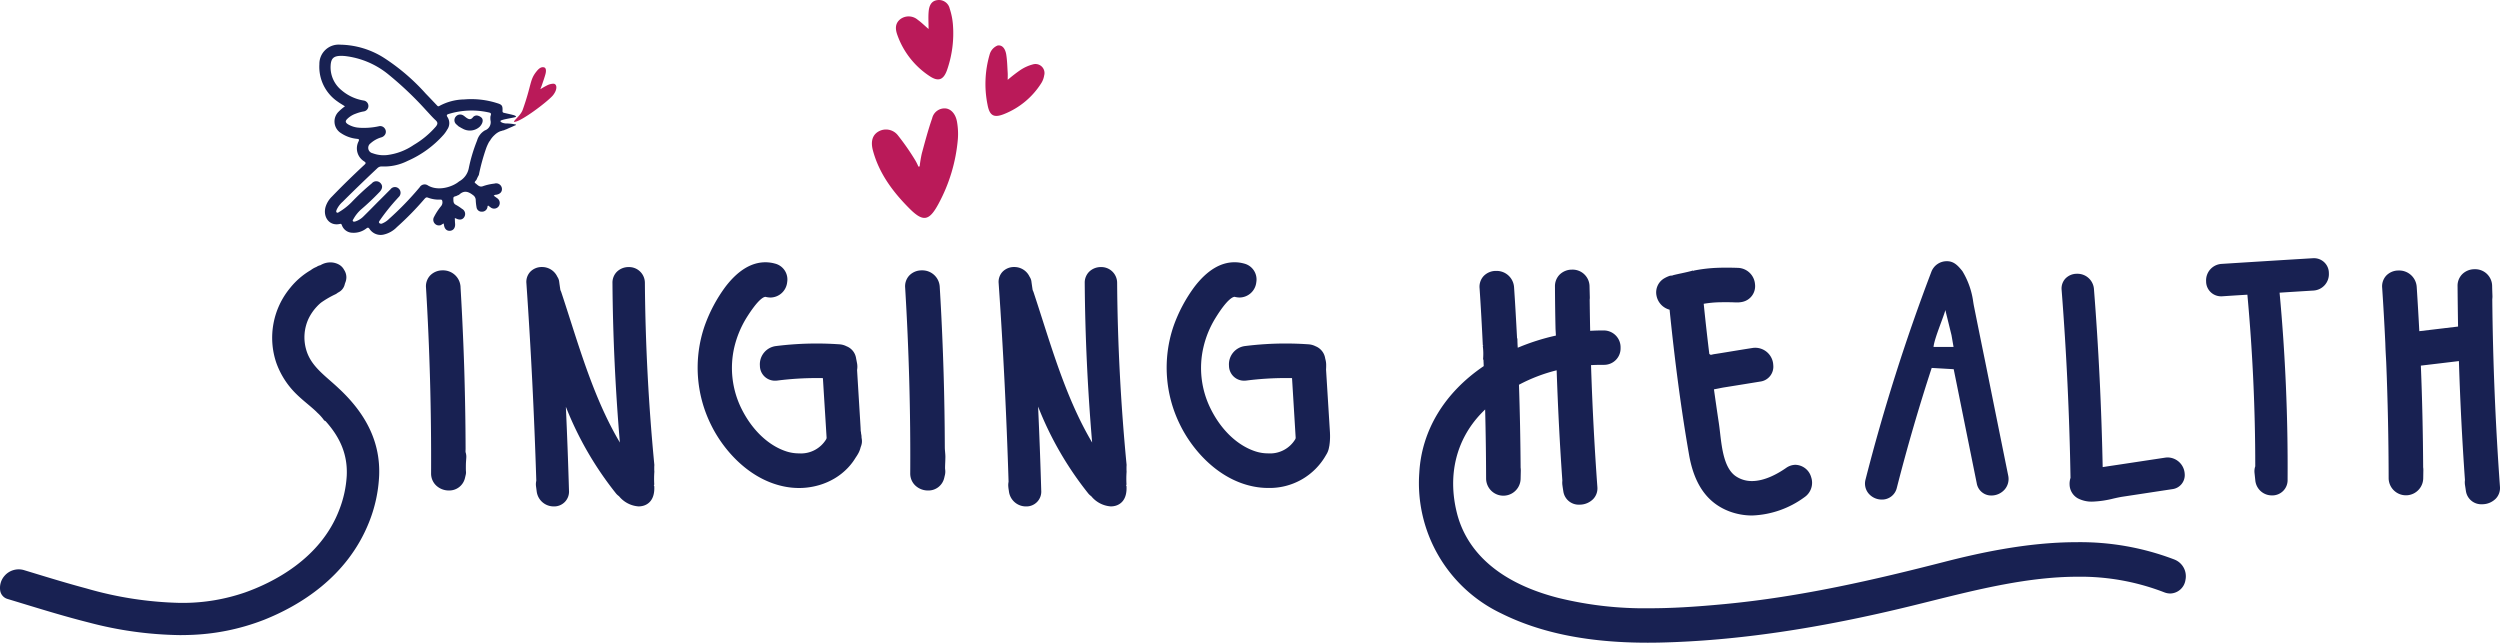 <svg id="Group_1191" data-name="Group 1191" xmlns="http://www.w3.org/2000/svg" xmlns:xlink="http://www.w3.org/1999/xlink" width="501.788" height="128.999" viewBox="0 0 501.788 128.999">
  <defs>
    <clipPath id="clip-path">
      <rect id="Rectangle_950" data-name="Rectangle 950" width="501.788" height="128.999" fill="none"/>
    </clipPath>
  </defs>
  <g id="Group_1190" data-name="Group 1190" clip-path="url(#clip-path)">
    <path id="Path_4066" data-name="Path 4066" d="M68.063,86.037l.033.032-.034-.033L68,85.982c.02.016.041.032.062.051-.614-.586-1.228-1.125-1.823-1.646-2.113-1.852-4.109-3.6-4.824-6.34a8.908,8.908,0,0,1,.51-6.063,9.655,9.655,0,0,1,1.653-2.415,8.225,8.225,0,0,1,.871-.824,19.049,19.049,0,0,1,2.849-1.657,1.746,1.746,0,0,0,.442-.285l.343-.2a2.4,2.4,0,0,0,1.128-1.589c.023-.06.042-.122.058-.183a2.93,2.93,0,0,0,.251-1.057,2.691,2.691,0,0,0-.451-1.593,2.6,2.6,0,0,0-.985-1.036,3.543,3.543,0,0,0-1.768-.468,3.838,3.838,0,0,0-2,.564,2.178,2.178,0,0,0-.758.319c-.014.008-.032.018-.052.031a4.513,4.513,0,0,0-1.12.634h0a14.933,14.933,0,0,0-4.149,3.578A15.675,15.675,0,0,0,55.453,80.82a16.487,16.487,0,0,0,4.011,6.264c.726.719,1.5,1.371,2.25,2,.621.523,1.206,1.016,1.765,1.542l.144.155.189.178c.066.062.132.126.2.187a10.389,10.389,0,0,1,.724.811,3.856,3.856,0,0,1,.309.424l.308.168c3.078,3.422,4.427,6.9,4.244,10.93a22.2,22.2,0,0,1-1.49,6.825c-3.783,9.98-13.5,14.7-18.951,16.63a38.313,38.313,0,0,1-12.417,2.087l-.547,0a72.972,72.972,0,0,1-18.883-2.912c-3.619-.963-7.281-2.079-10.82-3.158l-1.645-.5A3.748,3.748,0,0,0,.95,123.544a3.673,3.673,0,0,0-.927,2.888,2.076,2.076,0,0,0,1.461,1.789q1.457.44,2.913.885c4.395,1.34,8.938,2.725,13.47,3.863a74.93,74.93,0,0,0,18.217,2.518q.838,0,1.676-.026a44.788,44.788,0,0,0,15.232-3.042c7.183-2.864,16.663-8.575,21.048-19.512a28.592,28.592,0,0,0,2.059-9.42c.258-6.417-2.344-12.1-7.955-17.381Z" transform="translate(0 -8.011)" fill="#182152"/>
    <path id="Path_4067" data-name="Path 4067" d="M106.487,99.145c-.015-.062-.031-.122-.04-.185a2.354,2.354,0,0,1,0-.333c.005-.114.01-.227.009-.339l-.006-1.409q-.008-1.407-.023-2.816-.03-2.817-.088-5.634T106.2,82.8q-.085-2.817-.2-5.632t-.253-5.631q-.139-2.815-.307-5.627l0-.079a3.5,3.5,0,0,0-3.6-3.311,3.432,3.432,0,0,0-2.5,1.027,3.175,3.175,0,0,0-.832,2.43c.741,12.236,1.084,24.785,1.021,37.3a3.3,3.3,0,0,0,.956,2.364,3.686,3.686,0,0,0,2.6,1.06,3.24,3.24,0,0,0,3.256-2.549l.154-.653a2.026,2.026,0,0,0,.025-.711l-.011-.459q0-.44.007-.878c.009-.348.034-.694.059-1.041l.006-.089c.009-.115.014-.2.016-.277a2.711,2.711,0,0,0-.036-.581c-.019-.106-.043-.211-.069-.315" transform="translate(-13.003 -8.253)" fill="#182152"/>
    <path id="Path_4068" data-name="Path 4068" d="M194.221,95.813l0-.082a2.693,2.693,0,0,0-.086-.66c0-.054-.007-.12-.015-.207a2.022,2.022,0,0,0-.061-.332c-.009-.121-.012-.24-.016-.361s-.01-.259-.017-.387l-.128-2.118-.19-3.106-.069-1.128-.258-4.232-.056-.927a3.787,3.787,0,0,0,0-1.324c-.035-.193-.071-.379-.108-.565s-.068-.344-.1-.516a3.052,3.052,0,0,0-1.907-2.356,3.613,3.613,0,0,0-1.423-.395c-1.528-.107-3.074-.161-4.6-.161a65.593,65.593,0,0,0-8.164.514,3.69,3.69,0,0,0-3.2,3.968,3.012,3.012,0,0,0,3.05,2.981,3.732,3.732,0,0,0,.462-.029,62.408,62.408,0,0,1,7.878-.5q.628,0,1.254.012.173,2.825.35,5.645.2,3.164.392,6.324l-.043.231a5.919,5.919,0,0,1-5.492,2.907,8.277,8.277,0,0,1-2.489-.381c-3.626-1.157-6.933-4.292-9.067-8.6a18.418,18.418,0,0,1-1.436-12.317,20.192,20.192,0,0,1,2.391-5.827c2.42-3.879,3.516-4.295,3.876-4.295a4.078,4.078,0,0,0,1.011.138,3.422,3.422,0,0,0,3.335-3.086,3.284,3.284,0,0,0-2.46-3.73,7.223,7.223,0,0,0-1.91-.261c-2.812,0-5.5,1.639-7.987,4.872A30.206,30.206,0,0,0,162.7,73.5a25.818,25.818,0,0,0,1.364,19.88c2.536,5.131,7.81,11.071,15.007,12.347a14.914,14.914,0,0,0,2.6.23c.262,0,.525-.007.787-.021a14.383,14.383,0,0,0,3.31-.574,13.506,13.506,0,0,0,3.05-1.332,12.418,12.418,0,0,0,2.613-2.073,11.891,11.891,0,0,0,1.082-1.3q.25-.35.474-.718c.045-.075.1-.148.146-.222.1-.147.2-.3.287-.45a4.922,4.922,0,0,0,.6-1.408,1.842,1.842,0,0,1,.069-.211,3.248,3.248,0,0,0,.192-.721,2.882,2.882,0,0,0-.03-.917c-.01-.062-.021-.123-.025-.191" transform="translate(-21.297 -8.008)" fill="#182152"/>
    <path id="Path_4069" data-name="Path 4069" d="M147.387,102.468v-.631l.02-.365c-1.172-12.146-1.81-24.44-1.9-36.541a3.172,3.172,0,0,0-3.271-3.172,3.324,3.324,0,0,0-2.351.941A3.087,3.087,0,0,0,139,64.947c.076,10.511.576,21.274,1.487,32.027-4.513-7.611-7.281-16.258-9.966-24.641-.589-1.839-1.178-3.678-1.785-5.506a3.332,3.332,0,0,0-.189-.455c-.089-.593-.177-1.185-.255-1.777a2.139,2.139,0,0,0-.35-.878,3.37,3.37,0,0,0-3.113-1.968,3.189,3.189,0,0,0-2.336.963A2.969,2.969,0,0,0,121.726,65c.91,13.143,1.578,26.478,1.985,39.641a3.152,3.152,0,0,0-.043,1.2c.013.113.034.27.056.43s.046.337.066.506a3.435,3.435,0,0,0,3.437,3.021,2.972,2.972,0,0,0,3.046-3.2c-.155-5.413-.365-11.037-.626-16.8a67.63,67.63,0,0,0,9.99,17.3,3.005,3.005,0,0,0,.674.649,5.564,5.564,0,0,0,3.92,2.048,3.627,3.627,0,0,0,.93-.121c.913-.249,2.405-1.1,2.224-4l-.086.005.076-.273a.507.507,0,0,1,.011.09l-.007-.275a19.351,19.351,0,0,1,.028-2.374Z" transform="translate(-16.069 -8.152)" fill="#182152"/>
    <path id="Path_4070" data-name="Path 4070" d="M217.387,100.08v-.1c0-.348-.032-.7-.062-1.042-.025-.3-.052-.6-.053-.9q-.007-1.877-.025-3.756c-.024-2.5-.066-5.026-.123-7.512-.115-5.016-.3-10.069-.546-15.021q-.147-2.966-.327-5.929a3.489,3.489,0,0,0-3.6-3.3,3.439,3.439,0,0,0-2.508,1.029,3.174,3.174,0,0,0-.832,2.429c.753,12.427,1.1,24.976,1.02,37.3a3.3,3.3,0,0,0,.956,2.365,3.692,3.692,0,0,0,2.607,1.06,3.253,3.253,0,0,0,3.264-2.543l.155-.658a3.119,3.119,0,0,0,.025-1.051c-.007-.076-.016-.149-.017-.214,0-.354.014-.707.03-1.061s.032-.727.032-1.091" transform="translate(-27.633 -8.253)" fill="#182152"/>
    <path id="Path_4071" data-name="Path 4071" d="M256.593,102.468v-.631l.02-.365c-1.172-12.146-1.811-24.44-1.9-36.541a3.172,3.172,0,0,0-3.271-3.172,3.325,3.325,0,0,0-2.351.941,3.087,3.087,0,0,0-.883,2.246c.076,10.512.576,21.275,1.487,32.027-4.513-7.612-7.282-16.259-9.967-24.641-.589-1.839-1.178-3.678-1.784-5.506a3.288,3.288,0,0,0-.189-.455c-.089-.592-.177-1.185-.255-1.777a2.139,2.139,0,0,0-.35-.878,3.37,3.37,0,0,0-3.113-1.968,3.189,3.189,0,0,0-2.336.963A2.97,2.97,0,0,0,230.932,65c.914,13.191,1.583,26.577,1.99,39.791a1.7,1.7,0,0,1-.02.177,3.323,3.323,0,0,0-.042.741,7.056,7.056,0,0,0,.086.737c.018.11.036.22.049.332a3.435,3.435,0,0,0,3.437,3.021,2.972,2.972,0,0,0,3.046-3.2c-.155-5.426-.365-11.062-.628-16.838a67.207,67.207,0,0,0,9.991,17.336,3.005,3.005,0,0,0,.674.649,5.564,5.564,0,0,0,3.92,2.048,3.627,3.627,0,0,0,.93-.121c.913-.249,2.405-1.1,2.224-4l-.086.005.076-.273a.509.509,0,0,1,.011.09l-.007-.274a19.377,19.377,0,0,1,.028-2.375Z" transform="translate(-30.487 -8.152)" fill="#182152"/>
    <path id="Path_4072" data-name="Path 4072" d="M302.567,94.928c-.135-2.16-.266-4.295-.4-6.43q-.194-3.16-.391-6.32c.027-.435.026-.582.024-.8v-.209a4.241,4.241,0,0,0-.148-1.019c-.023-.095-.046-.188-.063-.283a3.111,3.111,0,0,0-1.912-2.357,3.652,3.652,0,0,0-1.434-.394c-1.52-.107-3.065-.161-4.586-.161a65.826,65.826,0,0,0-8.17.513,3.688,3.688,0,0,0-3.191,3.965,3.012,3.012,0,0,0,3.047,2.984,3.707,3.707,0,0,0,.461-.029,62.453,62.453,0,0,1,7.884-.5q.629,0,1.26.012l.73,11.971-.043.231a5.9,5.9,0,0,1-5.484,2.905,8.211,8.211,0,0,1-2.482-.381c-3.645-1.161-6.951-4.3-9.068-8.6a18.342,18.342,0,0,1-1.436-12.319,19.5,19.5,0,0,1,2.388-5.822c2.453-3.99,3.588-4.3,3.877-4.3a4.116,4.116,0,0,0,1.013.139,3.423,3.423,0,0,0,3.336-3.086,3.284,3.284,0,0,0-2.461-3.731,7.242,7.242,0,0,0-1.912-.261c-2.816,0-5.506,1.639-8,4.872a30.169,30.169,0,0,0-4.248,7.97,25.821,25.821,0,0,0,1.364,19.881c2.535,5.131,7.81,11.07,15.006,12.346a14.606,14.606,0,0,0,2.585.231,12.981,12.981,0,0,0,11.664-6.617,3.961,3.961,0,0,0,.6-1.553l.073-.358.02-.194h.006c0-.045.013-.127.023-.209.016-.133.03-.266.034-.325v-.02l.008-.1.006-.007-.005-.005a12.765,12.765,0,0,0,.02-1.635" transform="translate(-35.617 -8.008)" fill="#182152"/>
    <path id="Path_4073" data-name="Path 4073" d="M479.8,120.551a52.972,52.972,0,0,0-19.723-3.494c-9.981,0-19.942,2.265-26.566,3.968-13.739,3.525-28.582,6.989-44.023,8.451-6.132.583-10.807.844-15.16.844a72.249,72.249,0,0,1-18.355-2.112c-14.164-3.674-18.827-11.321-20.246-17.089-1.868-7.558-.132-14.626,4.887-19.9.257-.268.524-.536.8-.8.117,4.625.181,9.3.193,13.916a3.464,3.464,0,0,0,6.926.014l.038-1.662a4.343,4.343,0,0,0-.038-.6c-.038-5.649-.15-11.242-.332-16.631a32.88,32.88,0,0,1,7.564-2.9c.268,7.817.644,15.074,1.145,22.137a3.864,3.864,0,0,0,.019.977c.05.392.116.8.182,1.211a3.117,3.117,0,0,0,3.251,2.642,3.809,3.809,0,0,0,2.761-1.15,3.1,3.1,0,0,0,.819-2.364c-.586-8.035-1.015-16.273-1.276-24.492.738-.039,1.45-.058,2.163-.058l.382,0a3.3,3.3,0,0,0,3.385-3.4,3.375,3.375,0,0,0-3.355-3.5l-.352,0c-.762,0-1.566.025-2.395.074-.041-1.9-.072-3.956-.1-6.259a3.241,3.241,0,0,0,.024-.64c-.007-.344-.017-.684-.026-1.023s-.018-.662-.024-.992a3.4,3.4,0,0,0-3.512-3.368,3.516,3.516,0,0,0-2.487.994,3.3,3.3,0,0,0-.942,2.4c.013,2.842.052,5.717.115,8.548.029.451.053.877.073,1.293a44.233,44.233,0,0,0-7.655,2.439c-.043-.549-.067-1.15-.074-1.832l-.067-.066c-.217-4.131-.4-7.283-.6-10.219a3.505,3.505,0,0,0-3.607-3.3,3.41,3.41,0,0,0-2.5,1.029,3.165,3.165,0,0,0-.816,2.444c.253,3.79.471,7.656.65,11.488l.111-.005-.114.13a12.107,12.107,0,0,1,.056,2.6l.1.265h-.023c.023.389.037.773.05,1.158-7.891,5.34-12.48,12.946-12.933,21.448a28.959,28.959,0,0,0,16.414,28.166c7.949,3.969,17.576,5.9,29.428,5.9q1.226,0,2.443-.027c15.235-.344,31.835-2.772,50.748-7.424q1.751-.43,3.514-.871c9.712-2.419,19.755-4.92,29.609-4.92a46.506,46.506,0,0,1,17.341,3.119,3.414,3.414,0,0,0,1.252.249,3.171,3.171,0,0,0,3.035-2.719,3.6,3.6,0,0,0-2.184-4.086" transform="translate(-43.322 -8.231)" fill="#182152"/>
    <path id="Path_4074" data-name="Path 4074" d="M385.673,70.324c1.116,10.97,2.4,20.516,3.916,29.171,1.049,5.978,3.715,9.688,8.149,11.341a12.969,12.969,0,0,0,4.52.8,18.845,18.845,0,0,0,10.488-3.672,3.505,3.505,0,0,0,1.349-4,3.388,3.388,0,0,0-3.146-2.5,3.3,3.3,0,0,0-1.874.617c-1.732,1.207-4.324,2.643-6.861,2.643a5.693,5.693,0,0,1-3.14-.895c-2.423-1.535-2.889-5.533-3.263-8.745-.088-.754-.172-1.473-.273-2.13-.366-2.443-.681-4.622-.959-6.635.334-.059.669-.127,1-.194s.657-.134.98-.189c2.415-.381,4.845-.777,7.275-1.174a3.016,3.016,0,0,0,2.645-3.344,3.62,3.62,0,0,0-4.217-3.395c-1.7.266-3.4.544-5.1.824-.9.148-1.741.286-2.587.412-.175.034-.385.084-.623.144l-.091-.054-.124-.076c-.029-.016-.058-.032-.088-.047-.411-3.356-.789-6.738-1.127-10.082a22.146,22.146,0,0,1,3.018-.3c.467-.011.94-.016,1.41-.016.561,0,1.12.008,1.675.027.142.013.273.016.419.016h.332l.11,0a6.394,6.394,0,0,0,.726-.093l.074-.016a3.222,3.222,0,0,0,2.53-3.56,3.547,3.547,0,0,0-3.361-3.265c-.786-.028-1.573-.046-2.36-.046-.74,0-1.453.016-2.121.046a29.84,29.84,0,0,0-4.5.556l.016.089-.141-.11c-.726.214-1.478.375-2.274.547-.64.136-1.3.279-1.947.45a.686.686,0,0,1,.157-.018.744.744,0,0,1,.11.01l-.615.048a5.521,5.521,0,0,0-1.109.489,3.26,3.26,0,0,0-1.614,3.562,3.607,3.607,0,0,0,2.618,2.771" transform="translate(-50.561 -8.17)" fill="#182152"/>
    <path id="Path_4075" data-name="Path 4075" d="M434.648,108.246a3.041,3.041,0,0,0,3.012-2.359c2.092-8.177,4.446-16.267,7-24.064l2.208.128,2.207.128.318,1.567.281,1.385q1.948,9.668,3.9,19.318l.128.631a2.936,2.936,0,0,0,2.952,2.45,3.531,3.531,0,0,0,2.706-1.273,3.23,3.23,0,0,0,.656-2.729l-.659-3.252q-1.989-9.834-3.968-19.663-1.125-5.49-2.222-10.97l-.015-.074c-.083-.407-.151-.861-.223-1.34a15.937,15.937,0,0,0-2.113-5.74c-.838-1.036-1.661-1.985-3.083-1.985a3.3,3.3,0,0,0-3.149,2.148,385.659,385.659,0,0,0-13.2,41.654,3.109,3.109,0,0,0,.535,2.732,3.464,3.464,0,0,0,2.726,1.307m10.384-30.639c.15-1.7,2.1-6.18,2.366-7.4l1.243,5.053.405,2.345h-4.014Z" transform="translate(-56.938 -7.975)" fill="#182152"/>
    <path id="Path_4076" data-name="Path 4076" d="M478.336,105.558a3.253,3.253,0,0,0,1.672,2.833,6.018,6.018,0,0,0,2.922.651,20.1,20.1,0,0,0,4.237-.625c.666-.148,1.295-.287,1.838-.368q2.479-.374,4.953-.753,2.491-.379,4.98-.756a2.84,2.84,0,0,0,2.5-3.107,3.478,3.478,0,0,0-3.393-3.258,3.539,3.539,0,0,0-.541.043l-7.856,1.187q-.867.133-1.724.26-1.008.15-2.013.3c-.28.046-.55.087-.82.128l-.112.016c-.239-11.956-.827-23.966-1.752-35.725a3.316,3.316,0,0,0-3.4-3.076,3.176,3.176,0,0,0-2.341.973,2.94,2.94,0,0,0-.746,2.305c.976,12.548,1.575,25.228,1.781,37.69a3.923,3.923,0,0,0-.188,1.278" transform="translate(-62.938 -8.358)" fill="#182152"/>
    <path id="Path_4077" data-name="Path 4077" d="M531.774,59.706q-.116,0-.237.008-9.081.552-18.176,1.13l-.11.007a3.309,3.309,0,0,0-3.1,3.492,2.993,2.993,0,0,0,3.035,3.015c.072,0,.145,0,.22-.007,1.68-.113,3.351-.217,5.028-.319,1.053,11.487,1.584,23.072,1.58,34.449a3.056,3.056,0,0,0-.147,1.33l.154,1.459a3.329,3.329,0,0,0,3.357,3.047,3.06,3.06,0,0,0,3.128-3.175c.086-12.482-.455-25.1-1.607-37.516,2.267-.147,4.528-.286,6.8-.425a3.294,3.294,0,0,0,3.091-3.476,2.981,2.981,0,0,0-3.016-3.019" transform="translate(-67.35 -7.882)" fill="#182152"/>
    <path id="Path_4078" data-name="Path 4078" d="M572.961,68.278a4.422,4.422,0,0,0,.037-.587c-.026-.718-.051-1.4-.064-2.069a3.4,3.4,0,0,0-3.513-3.367,3.515,3.515,0,0,0-2.485.994,3.3,3.3,0,0,0-.942,2.4c.025,3,.06,5.659.1,8.115l-4.02.48-3.759.448c-.133-2.58-.3-5.419-.52-8.874a3.523,3.523,0,0,0-3.619-3.305,3.41,3.41,0,0,0-2.5,1.029,3.17,3.17,0,0,0-.814,2.443c.244,3.664.457,7.4.631,11.109.049,1.687.109,2.424.178,3.79.313,7.65.479,15.511.491,23.37a3.471,3.471,0,0,0,6.939.021l.027-1.678a4.216,4.216,0,0,0-.04-.6c-.036-6.867-.193-13.725-.462-20.394q3.819-.448,7.637-.91c.245,7.939.654,15.97,1.214,23.882a3.488,3.488,0,0,0,.009,1c.036.228.066.435.1.643.027.189.055.38.086.574a3.115,3.115,0,0,0,3.251,2.638,3.817,3.817,0,0,0,2.771-1.156,3.087,3.087,0,0,0,.809-2.366c-.909-12.6-1.427-25.258-1.541-37.63" transform="translate(-72.724 -8.219)" fill="#182152"/>
    <path id="Path_4079" data-name="Path 4079" d="M211.206,36.712a24.9,24.9,0,0,1,.431-2.587c.645-2.371,1.272-4.755,2.081-7.072a2.559,2.559,0,0,1,2.66-1.986c1.113.089,2.06,1.11,2.327,2.7a13.833,13.833,0,0,1,.174,3.427A33.172,33.172,0,0,1,215,44.2c-1.873,3.485-3.081,3.724-5.848.951-3.3-3.307-6.078-7.008-7.321-11.627-.49-1.821-.092-3.074,1.022-3.766a3.03,3.03,0,0,1,4.034.772,47.777,47.777,0,0,1,3.466,5,10.106,10.106,0,0,1,.6,1.217Z" transform="translate(-26.619 -3.308)" fill="#ba1a59"/>
    <path id="Path_4080" data-name="Path 4080" d="M213.73,5.827c0-1.375-.083-2.483.023-3.573.1-1.046.483-2.061,1.726-2.228a2.219,2.219,0,0,1,2.5,1.727,13.557,13.557,0,0,1,.643,3.231,22.351,22.351,0,0,1-1.174,9.046c-.708,2.012-1.746,2.418-3.486,1.261a16.413,16.413,0,0,1-6.5-8.276c-.419-1.166-.507-2.353.678-3.227a2.8,2.8,0,0,1,3.433.2c.682.484,1.282,1.084,2.157,1.837" transform="translate(-27.352 0)" fill="#ba1a59"/>
    <path id="Path_4081" data-name="Path 4081" d="M232.349,17.409a30.3,30.3,0,0,1,2.537-1.962,8.345,8.345,0,0,1,2.526-1.138,1.811,1.811,0,0,1,2.25,2.237,4.1,4.1,0,0,1-.579,1.535,15.673,15.673,0,0,1-7.424,6.183c-2.078.836-2.936.366-3.354-1.82a21.074,21.074,0,0,1,.444-10.21,2.709,2.709,0,0,1,1.551-1.707c1.087-.2,1.6.848,1.752,1.8.194,1.207.214,2.444.293,3.669.026.4,0,.806,0,1.412" transform="translate(-30.085 -1.386)" fill="#ba1a59"/>
    <path id="Path_4082" data-name="Path 4082" d="M124.145,19.963a14.937,14.937,0,0,1,1.406-.8,3.025,3.025,0,0,1,1.216-.311c.632.023.779.8.35,1.652a3.623,3.623,0,0,1-.566.827c-1.332,1.413-5.958,4.867-7.426,5.161-.978.2,1.005-1.065,1.476-2.388,1.809-5.072,1.384-5.967,2.732-7.661.413-.52.915-1.057,1.586-.862.4.117.416.734.26,1.321-.2.745-.47,1.481-.716,2.219-.081.242-.181.479-.317.838" transform="translate(-15.691 -2.052)" fill="#ba1a59"/>
    <path id="Path_4083" data-name="Path 4083" d="M111.038,27.453a.84.84,0,0,1-.19.069.229.229,0,0,1-.1.016m-.551-1.9c.1-.289,2.671-.624,3.041-.791.249-.112-.175-.334-.487-.4-.587-.155-1.174-.277-1.762-.415-.241-.052-.4-.1-.38-.415.052-1.054-.121-1.26-1.1-1.555a17.014,17.014,0,0,0-6.582-.742,10.762,10.762,0,0,0-4.993,1.312c-.276.173-.38-.017-.536-.173-.743-.778-1.469-1.555-2.211-2.315a41.288,41.288,0,0,0-8.344-7.151,16.832,16.832,0,0,0-8.811-2.661,3.861,3.861,0,0,0-4.18,3.922,8.454,8.454,0,0,0,3.662,7.5c.467.345.968.622,1.469.95A10.073,10.073,0,0,0,77.7,23.791a2.752,2.752,0,0,0,.5,4.3,6.929,6.929,0,0,0,3.213,1.141c.432.052.467.155.293.536a3.059,3.059,0,0,0,1.141,3.99c.363.26.38.363.052.674-2.229,2.074-4.422,4.2-6.53,6.392a4.926,4.926,0,0,0-1.226,1.918c-.674,2,.587,4.06,2.8,3.575.328-.086.363.1.449.312a2.268,2.268,0,0,0,2.056,1.45,4.131,4.131,0,0,0,2.833-.864c.293-.207.4-.224.639.1a2.667,2.667,0,0,0,2.8,1.14,5.341,5.341,0,0,0,2.7-1.52,59.111,59.111,0,0,0,5.546-5.666c.19-.19.328-.363.656-.242a6.157,6.157,0,0,0,2.5.4c.293-.017.38.1.415.363a1.191,1.191,0,0,1-.26.95,12.08,12.08,0,0,0-1.417,2.176,1.125,1.125,0,0,0,.1,1.261,1.1,1.1,0,0,0,1.071.415c.294-.017.484-.294.778-.363.017.121.035.207.052.311.121.8.587,1.226,1.279,1.141.656-.087,1.019-.64.95-1.434-.035-.363-.035-.708-.052-1.123.122.052.19.069.26.1.726.363,1.313.241,1.641-.312a1.156,1.156,0,0,0-.45-1.624,9.148,9.148,0,0,0-1.209-.794c-.6-.293-.518-.8-.536-1.3-.017-.466.45-.38.691-.536.173-.1.4-.138.536-.276.968-.864,1.814-.553,2.712.138a1.241,1.241,0,0,1,.553.985,9.78,9.78,0,0,0,.155,1.433,1.022,1.022,0,0,0,1.054.916,1.1,1.1,0,0,0,1.123-.829c.051-.121-.017-.293.155-.4.138.1.276.207.431.311a1.134,1.134,0,0,0,1.693-.173,1.154,1.154,0,0,0-.345-1.64c-.207-.155-.432-.312-.657-.484a.774.774,0,0,1,.518-.19c.8-.138,1.21-.621,1.123-1.3a1.163,1.163,0,0,0-1.5-.933,10.316,10.316,0,0,0-2.3.518c-.725.277-1.1-.293-1.537-.6-.345-.242.19-.5.277-.778a6.68,6.68,0,0,1,.431-.864,40.729,40.729,0,0,1,1.521-5.511,10.169,10.169,0,0,1,.449-.985,2.409,2.409,0,0,1,.225-.345,1.007,1.007,0,0,0,.121-.173,1.734,1.734,0,0,1,.19-.293,4.877,4.877,0,0,1,.691-.76,3.433,3.433,0,0,1,.968-.656,1.926,1.926,0,0,1,.449-.138.739.739,0,0,1,.277-.087.247.247,0,0,0,.1-.035.8.8,0,0,0,.19-.069c.017,0,.035-.017.052-.017.121-.052.241-.087.363-.138.259-.122.518-.242.777-.345s.5-.225.726-.328c.138-.069.4-.113.363-.242a9.674,9.674,0,0,0-2.114-.229c-.734-.086-1.068-.352-1.01-.512M81.861,27a4.954,4.954,0,0,1-2.3-.708c-.5-.345-.553-.621-.1-1.071a4.565,4.565,0,0,1,1.676-1.036,8.509,8.509,0,0,1,1.572-.449,1.106,1.106,0,0,0,.035-2.194,9.1,9.1,0,0,1-4.492-2.107,5.917,5.917,0,0,1-2.142-4.923c.087-1.417.588-1.9,2-1.935a8.409,8.409,0,0,1,.881.035,16.806,16.806,0,0,1,8.724,3.7A68.026,68.026,0,0,1,95.3,23.531c.621.656,1.209,1.347,1.883,1.969.483.449.432.778.052,1.261a17.666,17.666,0,0,1-4.457,3.7,11.977,11.977,0,0,1-5.321,2.021,6.265,6.265,0,0,1-2.919-.362,1.107,1.107,0,0,1-.415-1.987,5.475,5.475,0,0,1,2.142-1.193,1.293,1.293,0,0,0,.829-.674,1.093,1.093,0,0,0-.138-1.14,1.11,1.11,0,0,0-1.192-.415,14.06,14.06,0,0,1-3.9.293m26.327-1.52a1.735,1.735,0,0,1-1.123,2.055,3.468,3.468,0,0,0-1.572,2.056,31.8,31.8,0,0,0-1.675,5.614,3.856,3.856,0,0,1-1.935,2.574c-1.261,1.07-4.146,2.038-6.236.812a1.147,1.147,0,0,0-1.659.345,60.766,60.766,0,0,1-6.132,6.34,4.241,4.241,0,0,1-1.348.916.542.542,0,0,1-.621-.052c-.207-.224.017-.414.121-.587a40.206,40.206,0,0,1,3.4-4.25c.121-.139.242-.26.363-.4a1.149,1.149,0,0,0,.017-1.676,1.1,1.1,0,0,0-1.659.122c-.864.864-1.71,1.727-2.574,2.574-.933.95-1.866,1.9-2.816,2.833a4.07,4.07,0,0,1-1.676,1.054c-.155.035-.345.087-.466-.035-.138-.155,0-.311.086-.449a7.5,7.5,0,0,1,1.451-1.849,50.109,50.109,0,0,0,3.818-3.61c.569-.622.639-1.226.189-1.727a1.153,1.153,0,0,0-1.762.016,47.466,47.466,0,0,0-4.077,3.8,12.214,12.214,0,0,1-2.47,1.935c-.138.1-.328.242-.5.121-.173-.138-.086-.363-.017-.553a4.88,4.88,0,0,1,1.193-1.589c2.28-2.28,4.612-4.526,6.961-6.736a1.214,1.214,0,0,1,.968-.363,10.425,10.425,0,0,0,5.1-1.106,20.759,20.759,0,0,0,7.238-5.252,6.166,6.166,0,0,0,.726-1.036,2.213,2.213,0,0,0,.069-2.5c-.225-.345-.19-.518.224-.639a15.681,15.681,0,0,1,8.189-.276c.57.138.173.6.19.915a3.575,3.575,0,0,0,.017.6" transform="translate(-9.747 -1.364)" fill="#182152"/>
    <path id="Path_4084" data-name="Path 4084" d="M110.568,27.156c.46.579-.019,1.416-.465,1.828a2.927,2.927,0,0,1-3.335.352c-.287-.139-.56-.311-.838-.467-.148-.135-.3-.267-.445-.4a1.094,1.094,0,0,1-.185-1.5,1.15,1.15,0,0,1,1.5-.34c.261.144.479.365.729.531.437.289.825.424,1.248-.1a.95.95,0,0,1,1.091-.325,1.663,1.663,0,0,1,.7.429" transform="translate(-13.873 -3.496)" fill="#182152"/>
  </g>
</svg>
